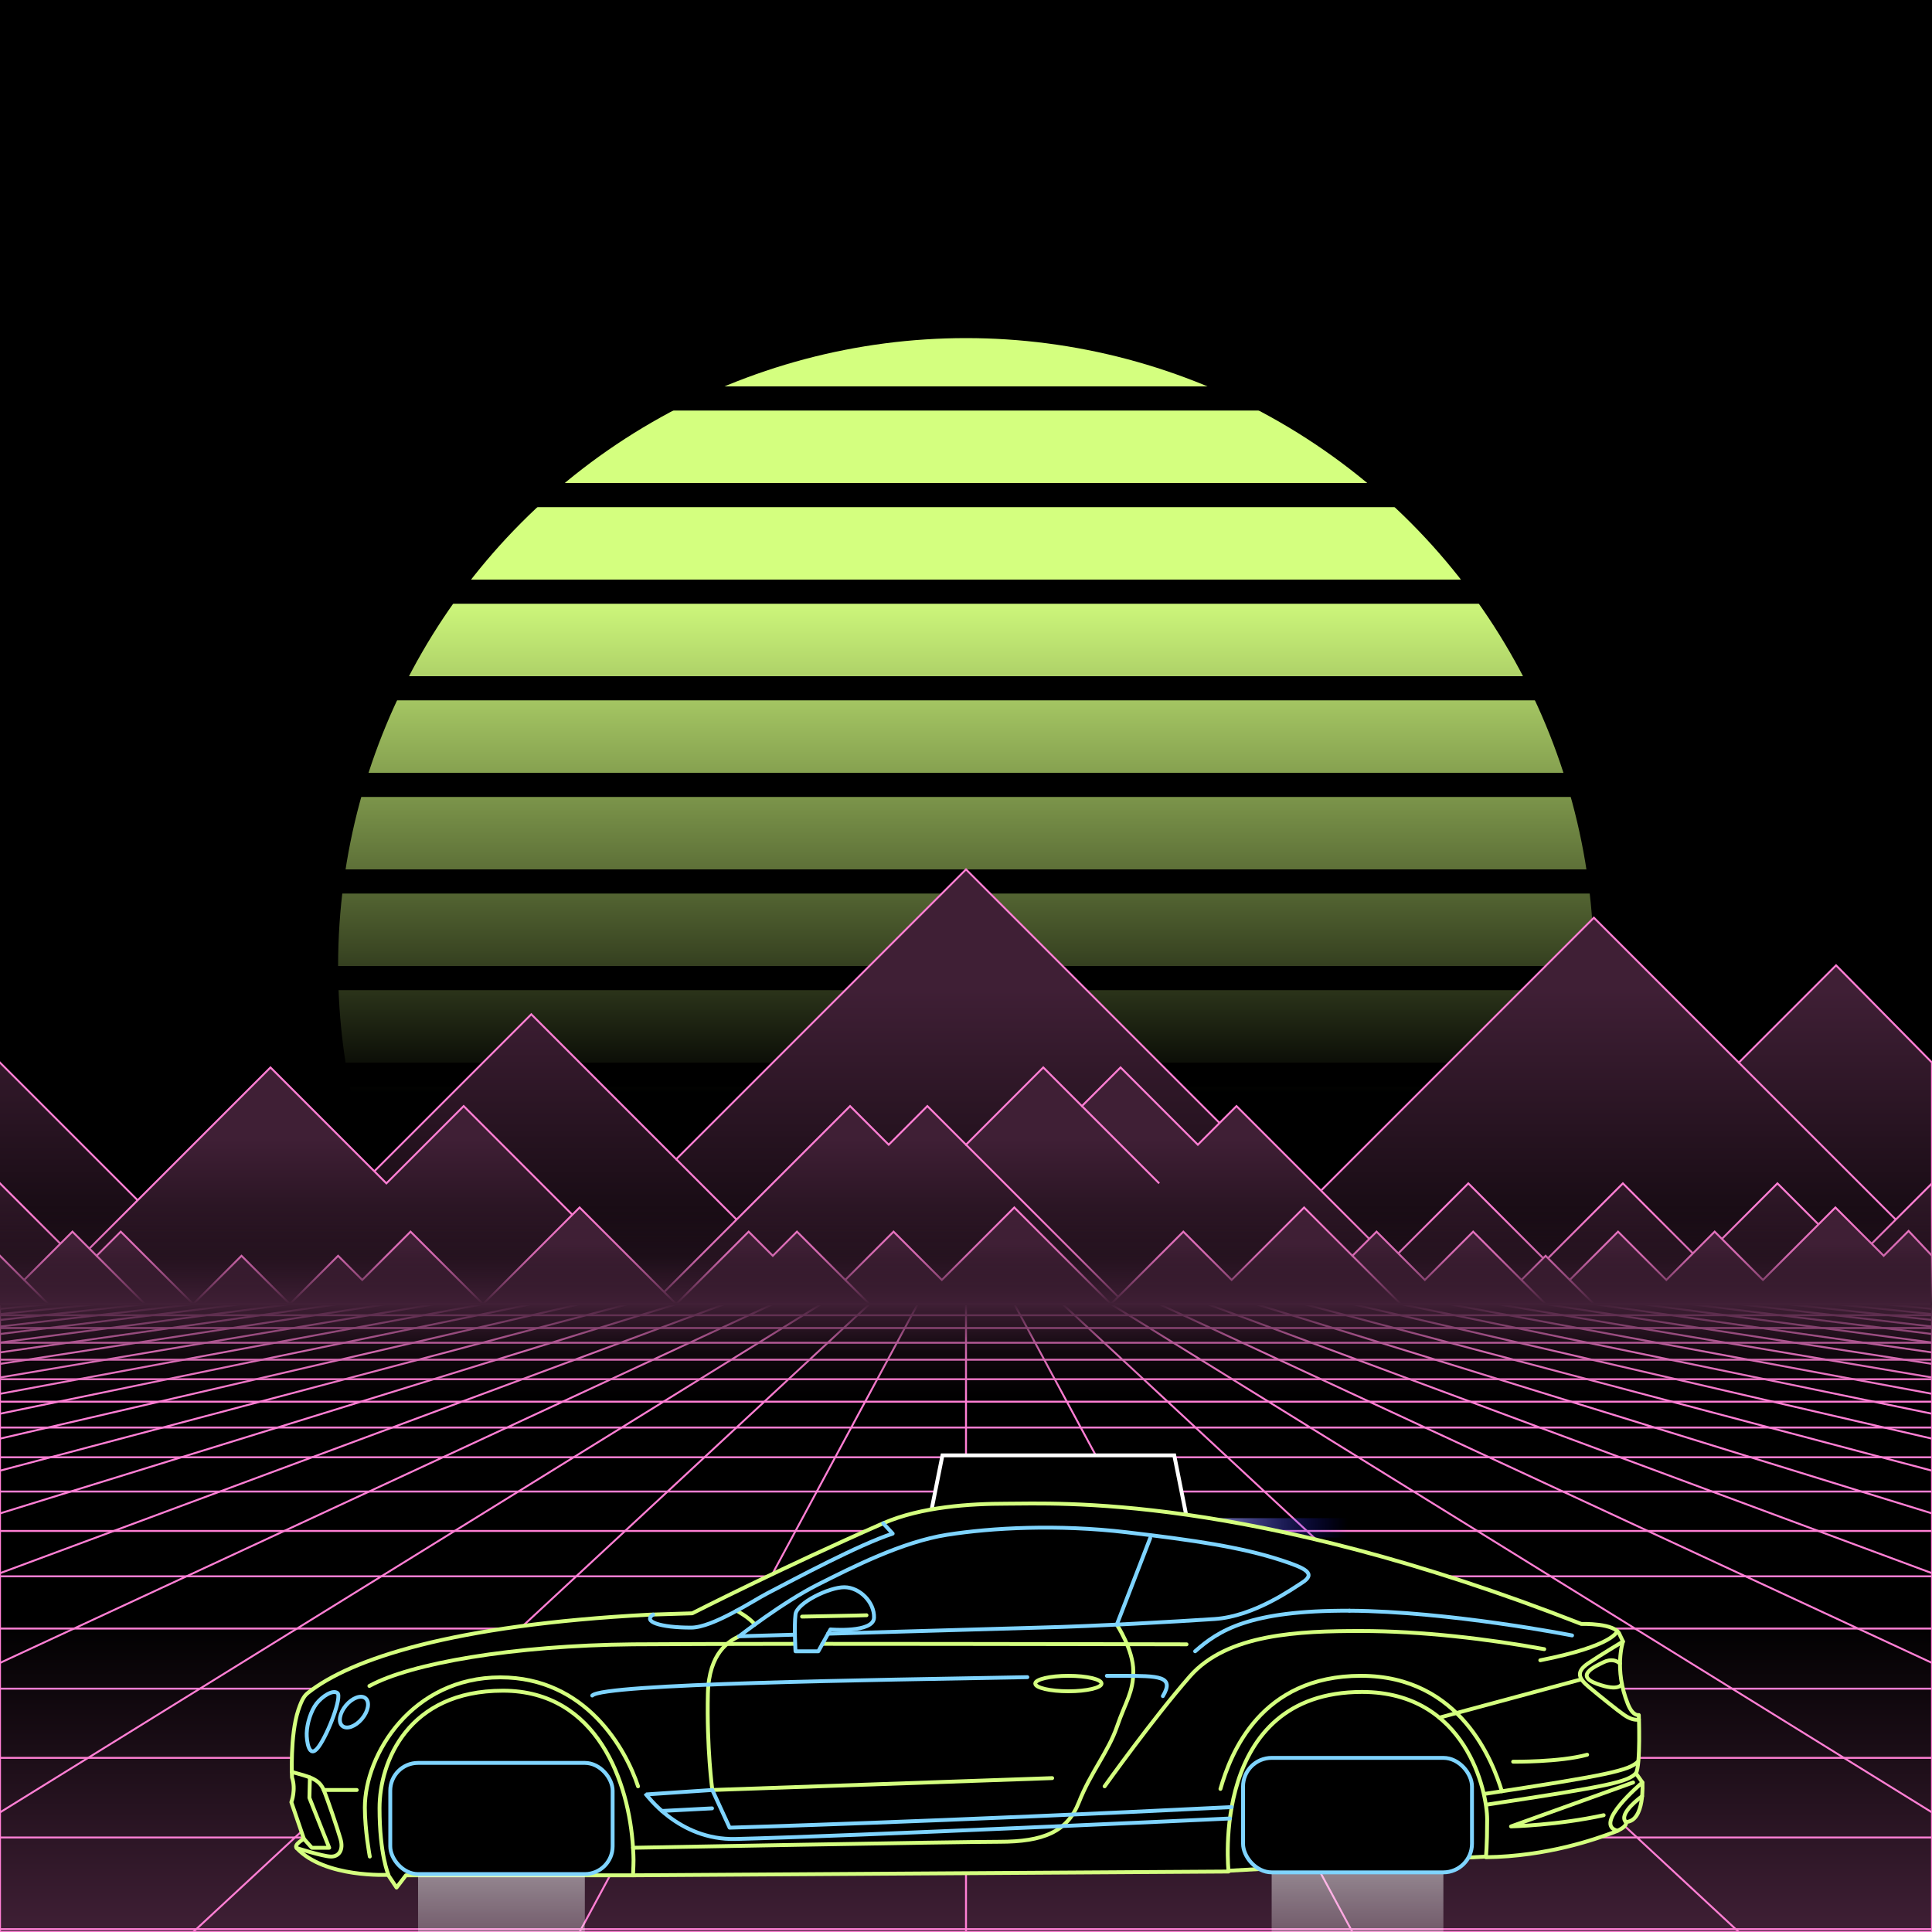 <svg xmlns="http://www.w3.org/2000/svg" viewBox="0 0 2000 2000" width="350" height="350">
    <defs>
        <linearGradient id="moon-grad" x1="0" x2="0" y1="0" y2="1">
            <stop offset="20%" stop-color="#d4ff7f" stop-opacity="1"/>
            <stop offset="60%" stop-color="#d4ff7f" stop-opacity="0"/>
        </linearGradient>

        <linearGradient id="star-grad" x1="0" y1="0" x2="1" y2="0">
            <stop offset="0%" stop-color="#ffffff" stop-opacity="0"/>
            <stop offset="80%" stop-color="#ffffff" stop-opacity=".5"/>
            <stop offset="100%" stop-color="#ffffff" stop-opacity="1"/>
        </linearGradient>

        <linearGradient id="bg-grad" x1="0" x2="0" y1="0" y2="1">
            <stop offset="25%" stop-color="#3f1f35" stop-opacity="1"/>
            <stop offset="100%" stop-color="#000000" stop-opacity="1"/>
        </linearGradient>

        <linearGradient id="fog-grad" x1="0" x2="0" y1="0" y2="1">
            <stop offset="0%" stop-color="#3f1f35" stop-opacity="0"/>
            <stop offset="25%" stop-color="#3f1f35" stop-opacity=".25"/>
            <stop offset="50%" stop-color="#3f1f35" stop-opacity="1"/>
            <stop offset="75%" stop-color="#3f1f35" stop-opacity=".25"/>
            <stop offset="100%" stop-color="#3f1f35" stop-opacity="0"/>
        </linearGradient>

        <linearGradient id="undergrid-grad" x1="0" x2="0" y1="0" y2="1">
            <stop offset="50%" stop-color="#000000" stop-opacity="1"/>
            <stop offset="100%" stop-color="#3f1f35" stop-opacity="1"/>
        </linearGradient>

        <linearGradient id="flame-grad" x1="0" x2="1" y1="0" y2="0">
            <stop offset="0%" stop-color="#ffffff" stop-opacity="1"/>
            <stop offset="100%" stop-color="#0000ff" stop-opacity="0"/>
        </linearGradient>

        <linearGradient id="thrust-grad" x1="0" x2="0" y1="0" y2="1">
            <stop offset="0%" stop-color="#ffffff" stop-opacity="1"/>
            <stop offset="25%" stop-color="#ffffff" stop-opacity=".5"/>
            <stop offset="100%" stop-color="#ffffff" stop-opacity="0"/>
        </linearGradient>


        <style>
            #vmount                         {fill:url(#bg-grad); stroke:#ff7fd4; stroke-width:2px;}
            #sky, #moonstripes              {fill:#000000}
            .background                     {fill:url(#bg-grad); stroke:#ff7fd4; stroke-width:2px;}
            #mooncircle                     {fill:url(#moon-grad);}
            #grid                           {stroke-width:2px; fill:none; stroke:#ff7fd4;}
            #star                           {stroke-width:10px; fill:none; stroke:url(#star-grad); stroke-linecap:round;}
            #undergrid                      {fill:url(#undergrid-grad);}
            #fog                            {fill:url(#fog-grad);}
            #pink,#aqua                     {fill:none;  stroke-linecap:round; stroke-linejoin:round; stroke-width:4px;}
            #gleam                          {fill:none;  stroke-linecap:round; stroke-linejoin:round; stroke-width:25px; stroke:white;}
            #pink,#outline,#under           {stroke:#d4ff7f;}
            #aqua, #gun, #frontgun          {stroke:#7fd4ff;}                    
            #outline,#under,#gun,#frontgun  {fill:#000000; stroke-linecap:round; stroke-linejoin:round; stroke-width:4px;}
            .wheel                          {fill:#000000; stroke:#ffffff; stroke-width:4px;}
            #laser                          {stroke-width:15px; stroke:#7fd4ff;}
            

            #gun, #frontgun                 {stroke:#ffffff;}

            #flame        				    {fill:url(#flame-grad); stroke:none; }
            #rocket                         {stroke:#ffffff; stroke-width:4px; fill:#000000;}
            .stripe                         {stroke:#7f0000;}
			#housing 					    {stroke:#ffffff;stroke-width:4px; fill:#000000}

            .jet                            {stroke:#7fd4ff; stroke-width:4; fill:#000000}
            .thrust                         {fill:url(#thrust-grad);}

        </style>

    </defs>

    <g id="sky"><rect width="2000" height="2000"/></g>

    <g id="moon">
        <circle id="mooncircle" cx="1000" cy="1000" r="650"/>
        <g id="moonstripes">
            <animateTransform attributeName="transform" type="translate" from="0 50" to="0 150" dur="2s" repeatCount="indefinite"/>
            <rect x="0" y="0"     width="2000" height="25"/><rect x="0" y="100"   width="2000" height="25"/><rect x="0" y="200"   width="2000" height="25"/><rect x="0" y="300"   width="2000" height="25"/><rect x="0" y="400"   width="2000" height="25"/><rect x="0" y="500"   width="2000" height="25"/><rect x="0" y="600"   width="2000" height="25"/><rect x="0" y="700"   width="2000" height="25"/><rect x="0" y="800"   width="2000" height="25"/><rect x="0" y="900"   width="2000" height="25"/><rect x="0" y="1000"  width="2000" height="25"/><rect x="0" y="1100"  width="2000" height="25"/><rect x="0" y="1200"  width="2000" height="25"/>
        </g>
    </g>

    <g class="background" transform="translate(-2000 850)"><polygon points="0 250.0 250 500.0 550 200.0 700 350.0 800 250.0 1000 50.0 1350 400.0 1650 100.0 1800 250.0 1900.699 149.301 2000 250.0 2000 250.0 2250 500.0 2550 200.0 2700 350.0 2800 250.0 3000 50.0 3350 400.0 3650 100.0 3800 250.0 3900.699 149.301 4000 250.0 4000 550 0 550"/><g><line x1="700" y1="350.0" x2="900" y2="550.0"/><line x1="2700" y1="350.0" x2="2900" y2="550.0"/><line x1="1350" y1="400.0" x2="1950" y2="1000.0"/><line x1="3350" y1="400.0" x2="3950" y2="1000.0"/><line x1="1800" y1="250.0" x2="2100" y2="550.0"/><line x1="3800" y1="250.0" x2="4100" y2="550.0"/></g><animateTransform from="-2000 800.0" to="0 800.0" dur="15s" attributeName="transform" attributeType="XML" type="translate" repeatCount="indefinite"/></g><g class="background" transform="translate(-2000 850)"><polygon points="0 375.0 80 455.0 160 375.0 200 335.0 280 255.0 360 335.0 400 375.0 480 295.0 560 375.0 600 415.0 680 495.0 760 415.0 800 375.0 880 295.0 920 335.0 960 295.0 1000 335.0 1080 255.0 1120 295.0 1160 255.0 1240 335.0 1280 295.0 1360 375.0 1440 455.0 1520 375.0 1600 455.0 1680 375.0 1760 455.0 1800 415.0 1840 375.0 1920 455.0 2000.0 375.0 2000 375.0 2000 375.0 2080 455.0 2160 375.0 2200 335.0 2280 255.0 2360 335.0 2400 375.0 2480 295.0 2560 375.0 2600 415.0 2680 495.0 2760 415.0 2800 375.0 2880 295.0 2920 335.0 2960 295.0 3000 335.0 3080 255.0 3120 295.0 3160 255.0 3240 335.0 3280 295.0 3360 375.0 3440 455.0 3520 375.0 3600 455.0 3680 375.0 3760 455.0 3800 415.0 3840 375.0 3920 455.0 4000.0 375.0 4000 375.0 4000 550 0 550"/><g><line x1="680" y1="495.0" x2="840" y2="655.0"/><line x1="2680" y1="495.0" x2="2840" y2="655.0"/><line x1="1000" y1="335.0" x2="1160" y2="495.0"/><line x1="3000" y1="335.0" x2="3160" y2="495.0"/><line x1="1120" y1="295.0" x2="1200" y2="375.0"/><line x1="3120" y1="295.0" x2="3200" y2="375.0"/><line x1="1440" y1="455.0" x2="1600" y2="615.0"/><line x1="3440" y1="455.0" x2="3600" y2="615.0"/><line x1="1600" y1="455.0" x2="1760" y2="615.0"/><line x1="3600" y1="455.0" x2="3760" y2="615.0"/><line x1="1760" y1="455.0" x2="1840" y2="535.0"/><line x1="3760" y1="455.0" x2="3840" y2="535.0"/><line x1="1920" y1="455.0" x2="2080" y2="615.0"/><line x1="3920" y1="455.0" x2="4080" y2="615.0"/></g><animateTransform from="-2000 805.0" to="0 805.0" dur="10s" attributeName="transform" attributeType="XML" type="translate" repeatCount="indefinite"/></g><g class="background" transform="translate(-2000 850)"><polygon points="0 450.0 25 475.0 75 425.0 100 450.0 125 425.0 175 475.0 200 500.0 250 450.0 300 500.0 350 450.0 375 475.0 425 425.0 450 450.0 500 500.0 525 475.0 575 425.0 600 400.0 650 450.0 700 500.0 725 475.0 750 450.0 775 425.0 800 450.0 825 425.0 875 475.0 925 425.0 975 475.0 1025 425.0 1050 400.0 1100 450.0 1150 500.0 1200 450.0 1225 425.0 1275 475.0 1325 425.0 1350 400.0 1375 425.0 1400 450.0 1425 425.0 1475 475.0 1525 425.0 1575 475.0 1600 450.0 1625 475.0 1675 425.0 1725 475.0 1775 425.0 1825 475.0 1875 425.0 1900 400.0 1950 450.0 1975.747 424.253 2000 450.0 2000 450.0 2025 475.0 2075 425.0 2100 450.0 2125 425.0 2175 475.0 2200 500.0 2250 450.0 2300 500.0 2350 450.0 2375 475.0 2425 425.0 2450 450.0 2500 500.0 2525 475.0 2575 425.0 2600 400.0 2650 450.0 2700 500.0 2725 475.0 2750 450.0 2775 425.0 2800 450.0 2825 425.0 2875 475.0 2925 425.0 2975 475.0 3025 425.0 3050 400.0 3100 450.0 3150 500.0 3200 450.0 3225 425.0 3275 475.0 3325 425.0 3350 400.0 3375 425.0 3400 450.0 3425 425.0 3475 475.0 3525 425.0 3575 475.0 3600 450.0 3625 475.0 3675 425.0 3725 475.0 3775 425.0 3825 475.0 3875 425.0 3900 400.0 3950 450.0 3975.747 424.253 4000 450.0 4000 550 0 550"/><g><line x1="25" y1="475.0" x2="125" y2="575.0"/><line x1="2025" y1="475.0" x2="2125" y2="575.0"/><line x1="100" y1="450.0" x2="150" y2="500.0"/><line x1="2100" y1="450.0" x2="2150" y2="500.0"/><line x1="700" y1="500.0" x2="750" y2="550.0"/><line x1="2700" y1="500.0" x2="2750" y2="550.0"/><line x1="875" y1="475.0" x2="975" y2="575.0"/><line x1="2875" y1="475.0" x2="2975" y2="575.0"/><line x1="1400" y1="450.0" x2="1450" y2="500.0"/><line x1="3400" y1="450.0" x2="3450" y2="500.0"/><line x1="1575" y1="475.0" x2="1625" y2="525.0"/><line x1="3575" y1="475.0" x2="3625" y2="525.0"/><line x1="1625" y1="475.0" x2="1725" y2="575.0"/><line x1="3625" y1="475.0" x2="3725" y2="575.0"/></g><animateTransform from="-2000 800.0" to="0 800.0" dur="5s" attributeName="transform" attributeType="XML" type="translate" repeatCount="indefinite"/></g>

    <g>
        <rect><animate id="fake" begin="4.9;swipe.end" dur=".1s" attributeName="visibility" from="hide" to="hide"/></rect>
        <path id="star" d="M-2425,799.8c616.2-355.8,1278-560.9,1942.8-627"/>
        <animateTransform id="swipe" attributeName="transform" type="rotate" from="0 0 5000" to="360 0 5000" dur="5s" begin="fake.end"/>
    </g>

    <g id="grid">
        <rect id="undergrid" x="0" y="1350" width="2000" height="650"/>
        <g id="hor">
            <line x1="0" y1="1350" x2="2000" y2="1350"></line><line x1="0" y1="1361.51" x2="2000" y2="1361.51"></line><line x1="0" y1="1374.758" x2="2000" y2="1374.758"></line><line x1="0" y1="1390.006" x2="2000" y2="1390.006"></line><line x1="0" y1="1407.557" x2="2000" y2="1407.557"></line><line x1="0" y1="1427.759" x2="2000" y2="1427.759"></line><line x1="0" y1="1451.01" x2="2000" y2="1451.01"></line><line x1="0" y1="1477.773" x2="2000" y2="1477.773"></line><line x1="0" y1="1508.576" x2="2000" y2="1508.576"></line><line x1="0" y1="1544.031" x2="2000" y2="1544.031"></line><line x1="0" y1="1584.84" x2="2000" y2="1584.84"></line><line x1="0" y1="1631.811" x2="2000" y2="1631.811"></line><line x1="0" y1="1685.874" x2="2000" y2="1685.874"></line><line x1="0" y1="1748.102" x2="2000" y2="1748.102"></line><line x1="0" y1="1819.725" x2="2000" y2="1819.725"></line><line x1="0" y1="1902.163" x2="2000" y2="1902.163"></line><line x1="0" y1="1997.05" x2="2000" y2="1997.05"></line>
        </g>
        <g id="ver">
            <line x1="0" y1="1350" x2="-7000.0" y2="2000"><animate attributeName="x1" values="0;50" dur="100ms" repeatCount="indefinite"/><animate attributeName="x2" values="-7000.0;-6600.0" dur="100ms" repeatCount="indefinite"/></line><line x1="50" y1="1350" x2="-6600.0" y2="2000"><animate attributeName="x1" values="50;100" dur="100ms" repeatCount="indefinite"/><animate attributeName="x2" values="-6600.0;-6200.0" dur="100ms" repeatCount="indefinite"/></line><line x1="100" y1="1350" x2="-6200.0" y2="2000"><animate attributeName="x1" values="100;150" dur="100ms" repeatCount="indefinite"/><animate attributeName="x2" values="-6200.0;-5800.0" dur="100ms" repeatCount="indefinite"/></line><line x1="150" y1="1350" x2="-5800.0" y2="2000"><animate attributeName="x1" values="150;200" dur="100ms" repeatCount="indefinite"/><animate attributeName="x2" values="-5800.0;-5400.0" dur="100ms" repeatCount="indefinite"/></line><line x1="200" y1="1350" x2="-5400.0" y2="2000"><animate attributeName="x1" values="200;250" dur="100ms" repeatCount="indefinite"/><animate attributeName="x2" values="-5400.0;-5000.0" dur="100ms" repeatCount="indefinite"/></line><line x1="250" y1="1350" x2="-5000.0" y2="2000"><animate attributeName="x1" values="250;300" dur="100ms" repeatCount="indefinite"/><animate attributeName="x2" values="-5000.0;-4600.0" dur="100ms" repeatCount="indefinite"/></line><line x1="300" y1="1350" x2="-4600.0" y2="2000"><animate attributeName="x1" values="300;350" dur="100ms" repeatCount="indefinite"/><animate attributeName="x2" values="-4600.0;-4200.0" dur="100ms" repeatCount="indefinite"/></line><line x1="350" y1="1350" x2="-4200.0" y2="2000"><animate attributeName="x1" values="350;400" dur="100ms" repeatCount="indefinite"/><animate attributeName="x2" values="-4200.0;-3800.0" dur="100ms" repeatCount="indefinite"/></line><line x1="400" y1="1350" x2="-3800.0" y2="2000"><animate attributeName="x1" values="400;450" dur="100ms" repeatCount="indefinite"/><animate attributeName="x2" values="-3800.0;-3400.0" dur="100ms" repeatCount="indefinite"/></line><line x1="450" y1="1350" x2="-3400.0" y2="2000"><animate attributeName="x1" values="450;500" dur="100ms" repeatCount="indefinite"/><animate attributeName="x2" values="-3400.0;-3000.0" dur="100ms" repeatCount="indefinite"/></line><line x1="500" y1="1350" x2="-3000.0" y2="2000"><animate attributeName="x1" values="500;550" dur="100ms" repeatCount="indefinite"/><animate attributeName="x2" values="-3000.0;-2600.0" dur="100ms" repeatCount="indefinite"/></line><line x1="550" y1="1350" x2="-2600.0" y2="2000"><animate attributeName="x1" values="550;600" dur="100ms" repeatCount="indefinite"/><animate attributeName="x2" values="-2600.0;-2200.0" dur="100ms" repeatCount="indefinite"/></line><line x1="600" y1="1350" x2="-2200.0" y2="2000"><animate attributeName="x1" values="600;650" dur="100ms" repeatCount="indefinite"/><animate attributeName="x2" values="-2200.0;-1800.0" dur="100ms" repeatCount="indefinite"/></line><line x1="650" y1="1350" x2="-1800.0" y2="2000"><animate attributeName="x1" values="650;700" dur="100ms" repeatCount="indefinite"/><animate attributeName="x2" values="-1800.0;-1400.0" dur="100ms" repeatCount="indefinite"/></line><line x1="700" y1="1350" x2="-1400.0" y2="2000"><animate attributeName="x1" values="700;750" dur="100ms" repeatCount="indefinite"/><animate attributeName="x2" values="-1400.0;-1000.0" dur="100ms" repeatCount="indefinite"/></line><line x1="750" y1="1350" x2="-1000.0" y2="2000"><animate attributeName="x1" values="750;800" dur="100ms" repeatCount="indefinite"/><animate attributeName="x2" values="-1000.0;-600.0" dur="100ms" repeatCount="indefinite"/></line><line x1="800" y1="1350" x2="-600.0" y2="2000"><animate attributeName="x1" values="800;850" dur="100ms" repeatCount="indefinite"/><animate attributeName="x2" values="-600.0;-200.0" dur="100ms" repeatCount="indefinite"/></line><line x1="850" y1="1350" x2="-200.0" y2="2000"><animate attributeName="x1" values="850;900" dur="100ms" repeatCount="indefinite"/><animate attributeName="x2" values="-200.0;200.0" dur="100ms" repeatCount="indefinite"/></line><line x1="900" y1="1350" x2="200.0" y2="2000"><animate attributeName="x1" values="900;950" dur="100ms" repeatCount="indefinite"/><animate attributeName="x2" values="200.0;600.0" dur="100ms" repeatCount="indefinite"/></line><line x1="950" y1="1350" x2="600.0" y2="2000"><animate attributeName="x1" values="950;1000" dur="100ms" repeatCount="indefinite"/><animate attributeName="x2" values="600.0;1000.0" dur="100ms" repeatCount="indefinite"/></line><line x1="1000" y1="1350" x2="1000.0" y2="2000"><animate attributeName="x1" values="1000;1050" dur="100ms" repeatCount="indefinite"/><animate attributeName="x2" values="1000.0;1400.0" dur="100ms" repeatCount="indefinite"/></line><line x1="1050" y1="1350" x2="1400.0" y2="2000"><animate attributeName="x1" values="1050;1100" dur="100ms" repeatCount="indefinite"/><animate attributeName="x2" values="1400.0;1800.0" dur="100ms" repeatCount="indefinite"/></line><line x1="1100" y1="1350" x2="1800.0" y2="2000"><animate attributeName="x1" values="1100;1150" dur="100ms" repeatCount="indefinite"/><animate attributeName="x2" values="1800.0;2200.0" dur="100ms" repeatCount="indefinite"/></line><line x1="1150" y1="1350" x2="2200.0" y2="2000"><animate attributeName="x1" values="1150;1200" dur="100ms" repeatCount="indefinite"/><animate attributeName="x2" values="2200.0;2600.0" dur="100ms" repeatCount="indefinite"/></line><line x1="1200" y1="1350" x2="2600.0" y2="2000"><animate attributeName="x1" values="1200;1250" dur="100ms" repeatCount="indefinite"/><animate attributeName="x2" values="2600.0;3000.0" dur="100ms" repeatCount="indefinite"/></line><line x1="1250" y1="1350" x2="3000.0" y2="2000"><animate attributeName="x1" values="1250;1300" dur="100ms" repeatCount="indefinite"/><animate attributeName="x2" values="3000.0;3400.0" dur="100ms" repeatCount="indefinite"/></line><line x1="1300" y1="1350" x2="3400.0" y2="2000"><animate attributeName="x1" values="1300;1350" dur="100ms" repeatCount="indefinite"/><animate attributeName="x2" values="3400.0;3800.0" dur="100ms" repeatCount="indefinite"/></line><line x1="1350" y1="1350" x2="3800.0" y2="2000"><animate attributeName="x1" values="1350;1400" dur="100ms" repeatCount="indefinite"/><animate attributeName="x2" values="3800.0;4200.0" dur="100ms" repeatCount="indefinite"/></line><line x1="1400" y1="1350" x2="4200.0" y2="2000"><animate attributeName="x1" values="1400;1450" dur="100ms" repeatCount="indefinite"/><animate attributeName="x2" values="4200.0;4600.0" dur="100ms" repeatCount="indefinite"/></line><line x1="1450" y1="1350" x2="4600.0" y2="2000"><animate attributeName="x1" values="1450;1500" dur="100ms" repeatCount="indefinite"/><animate attributeName="x2" values="4600.0;5000.0" dur="100ms" repeatCount="indefinite"/></line><line x1="1500" y1="1350" x2="5000.0" y2="2000"><animate attributeName="x1" values="1500;1550" dur="100ms" repeatCount="indefinite"/><animate attributeName="x2" values="5000.0;5400.0" dur="100ms" repeatCount="indefinite"/></line><line x1="1550" y1="1350" x2="5400.0" y2="2000"><animate attributeName="x1" values="1550;1600" dur="100ms" repeatCount="indefinite"/><animate attributeName="x2" values="5400.0;5800.0" dur="100ms" repeatCount="indefinite"/></line><line x1="1600" y1="1350" x2="5800.0" y2="2000"><animate attributeName="x1" values="1600;1650" dur="100ms" repeatCount="indefinite"/><animate attributeName="x2" values="5800.0;6200.0" dur="100ms" repeatCount="indefinite"/></line><line x1="1650" y1="1350" x2="6200.0" y2="2000"><animate attributeName="x1" values="1650;1700" dur="100ms" repeatCount="indefinite"/><animate attributeName="x2" values="6200.0;6600.0" dur="100ms" repeatCount="indefinite"/></line><line x1="1700" y1="1350" x2="6600.0" y2="2000"><animate attributeName="x1" values="1700;1750" dur="100ms" repeatCount="indefinite"/><animate attributeName="x2" values="6600.0;7000.0" dur="100ms" repeatCount="indefinite"/></line><line x1="1750" y1="1350" x2="7000.0" y2="2000"><animate attributeName="x1" values="1750;1800" dur="100ms" repeatCount="indefinite"/><animate attributeName="x2" values="7000.0;7400.0" dur="100ms" repeatCount="indefinite"/></line><line x1="1800" y1="1350" x2="7400.0" y2="2000"><animate attributeName="x1" values="1800;1850" dur="100ms" repeatCount="indefinite"/><animate attributeName="x2" values="7400.0;7800.0" dur="100ms" repeatCount="indefinite"/></line><line x1="1850" y1="1350" x2="7800.0" y2="2000"><animate attributeName="x1" values="1850;1900" dur="100ms" repeatCount="indefinite"/><animate attributeName="x2" values="7800.0;8200.0" dur="100ms" repeatCount="indefinite"/></line><line x1="1900" y1="1350" x2="8200.0" y2="2000"><animate attributeName="x1" values="1900;1950" dur="100ms" repeatCount="indefinite"/><animate attributeName="x2" values="8200.0;8600.0" dur="100ms" repeatCount="indefinite"/></line><line x1="1950" y1="1350" x2="8600.0" y2="2000"><animate attributeName="x1" values="1950;2000" dur="100ms" repeatCount="indefinite"/><animate attributeName="x2" values="8600.0;9000.0" dur="100ms" repeatCount="indefinite"/></line><line x1="2000" y1="1350" x2="9000.0" y2="2000"><animate attributeName="x1" values="2000;2050" dur="100ms" repeatCount="indefinite"/><animate attributeName="x2" values="9000.0;9400.0" dur="100ms" repeatCount="indefinite"/></line>
        </g>
    </g>

    <rect id="fog" x="0" y="1250" width="2000" height="200"/>
    <g id="car">
        <animateTransform attributeName="transform" type="translate" keyTimes="0;.1;.4;.5;.6;.9;1" values="0,-300;0,-310;0,-390;0,-400;0,-390;0,-310;0,-300" dur="2s" repeatCount="indefinite"/>
        <g id="under-and-gleam">
            
            <g id="rocket" transform="translate(995.6 1556.6)"><animateTransform id="rocketmove" begin="0" dur="2.5s" keyTimes="0;.4;.6;.8;1" values="995.6 1556.6;995.6 1556.6;995.6 1456.6;995.6 1456.6;-1000 1456.6" attributeName="transform" type="translate"  repeatCount="indefinite"/><rect id="flame" x="200" y="15" width="200" height="20"><animate begin="0" dur="2.5s" attributeName="opacity" keyTimes="0;.4;.7;.8;1" values="0;0;0;1;1" repeatCount="indefinite"/><animate begin="0" dur="2.5s" attributeName="width" keyTimes="0;.4;.7;.8;1" values="200;200;200;500;1500" repeatCount="indefinite"/></rect><g id="projectile"><path id="rocketoutline" d="M61.3,12.5h67.9L145.2,0h36.9l7.2,3.2.7,9.3A17.5,17.5,0,0,1,200,16V34a16,16,0,0,1-10,3.5l-.7,9.3L182.1,50H145.2l-16-12.5H61.3v6.3H44.8L40,37.5A73.1,73.1,0,0,1,0,25,70.7,70.7,0,0,1,40,12.5l4.8-6.3H61.3Z"/><path d="M40,12.5H61.3"/><path d="M61.3,37.5H40"/><path d="M190,37.5H129.2"/><path d="M190,12.5H129.2"/><line x1="67.5" y1="12.5" x2="67.5" y2="38"/><line x1="17.2" y1="17.1" x2="17.2" y2="33.7"/><line x1="8.2" y1="21" x2="8.2" y2="29.9"/><line x1="138.9" y1="12.5" x2="138.9" y2="38"/><line x1="195.6" y1="12.5" x2="195.6" y2="38"/><rect class="stripe" x="48" y="12.5" width="10" height="25"/><rect class="stripe" x="172" y="12.5" width="10" height="25"/></g></g><path transform="translate(955.6 1506.6)" id="housing" d="M 0 100 L 20 0 L 260 0 L 280 100 z"/>
            
            <polygon id="under" points="1538.3 1921.9 1269.5 1936.7 957.8 1813 655.3 1941.3 420.2 1941.3 410.5 1954 401.2 1940.1 356.6 1872 417.4 1742.8 660.5 1718.8 961.6 1782.3 1427 1709.4 1616 1773.5 1538.3 1921.9"></polygon>
            <mask id="gleam-mask"><g><animateTransform attributeName="transform" type="translate" from="0 0" to="2000 0" dur="500ms" begin="fake.end+50ms"/><rect x="-150" y="0" width="250" height="2000" fill="white"/></g></mask>            
            <g mask="url(#gleam-mask)"><path d="M319.1,1752.2c43.8-34.6,148.5-70,353.1-80.7l44.4-1.4s92-46.9,197.7-93.2c39.4-17.2,90.4-20.3,127.8-20.3,50,0,249.7-10.8,594.9,124.5,0,0,35.5-1.2,39.7,11" id="gleam"></path></g>                
        </g>
        <g id="wheels" transform="translate(0,-330)">
            <g id="front-wheel" class="wheel"></g>
            <g id="middle-wheel" class="wheel"></g>
            <g id="rear-wheel" class="wheel"></g>
        </g>

        <g id="frjet" transform="translate(404.0 1824.95), rotate(-0 115.1 57.55)"><g><animateTransform attributeName="transform" type="scale" from="1,1" to="1,1.5" dur=".1s" repeatCount="indefinite"/><rect class="thrust" x="28.775" y="57.55" width="172.65" height="200"/></g><rect class="jet" x="0" y="0" width="230.2" height="115.1" rx="28.775"/></g><g id="rrjet" transform="translate(1286.8 1819.75), rotate(-0 118.5 59.25)"><g><animateTransform attributeName="transform" type="scale" from="1,1" to="1,1.5" dur=".1s" repeatCount="indefinite"/><rect class="thrust" x="29.625" y="59.25" width="177.75" height="200"/></g><rect class="jet" x="0" y="0" width="237.0" height="118.5" rx="29.625"/></g>

        <g id="body">
            
            <path d="M1271.8,1937.4l-616.5,3.9c.7-16.2.7-16.2,0-28.5-4-66.8-36.4-162.6-134.7-162.6s-127.7,73.6-127.7,121.6,9.2,69,9.2,69-65.8,3.6-95-27.7c-3.3-3.5,7.5-9.5,7.5-9.5l-13-38s5-12.9.7-25.6c0,0-2.2-43.5,6.5-69.7,4.2-12.6,6.9-15.4,10.3-18.1,43.8-34.6,148.5-70,353.1-80.7l44.4-1.4s92-46.9,197.7-93.2c39.4-17.2,90.4-20.3,127.8-20.3,50,0,249.7-10.8,594.9,124.5,0,0,35.5-1.2,39.7,11l3.4,7.2s-9.6,28.5,5.1,64.8c5.3,13,11.3,11.3,11.3,11.3s2,51.5-3,60.3l6.7,9.5s2.8,40.2-17.1,40.9c0,0,3.2,5-13.8,11.2s-66.9,24.4-131.1,25.3c0,0,1.3-10.9,1.3-39.2S1518,1751.5,1410,1751.5C1251.5,1751.5,1271.8,1937.4,1271.8,1937.4Z" id="outline"></path>
            <g id="pink"><path d="M1693.5,1835.7c-9.1,9.1-26.6,13.1-154.1,32.4"></path><path d="M1695.5,1823.7c-9.1,9.1-31.6,14.1-159.1,33.4"></path><path d="M1700.2,1845.2s-52.2,43.8-25.6,50"></path><path d="M1699.9,1859.4s-25.3,18.1-16.8,26.7"></path><path d="M1690.6,1845.2l-126.4,45.5s48.6-1.2,95.9-11.6"></path><path d="M1566.4,1823.7s48.1.6,76.6-7.2"></path><line x1="1490" x2="1636.8" y1="1778.1" y2="1738.5"></line><path d="M1680.1,1699.3s-22.5,13.4-35.9,22.5-9.9,15.8,1,24.9,29.6,24.2,36.2,28.7,11.4,5.2,15.2,4.8"></path><path d="M1677,1722.1c-3.2-3-9.1-5.3-17.2-1.3s-30.3,13.7-6.6,22.3,25.7,0,25.7,0"></path><path d="M1674.2,1688.4s-2.7,15.2-79.7,30.3"></path><path d="M1263.4,1851.9c10.5-36.8,41.6-117.1,145.5-117.1s137,90.6,145.8,119.5"></path><path d="M655.3,1912.8s334-6.2,379.3-6.2,70.2-10.2,82.3-41,30.5-52.3,39.4-78.2,16.9-35.1,16.9-57.4-17.1-48.2-17.1-48.2"></path><path d="M660.5,1849.2C648,1811,606.7,1736.4,518,1736.4c-91.4,0-140.3,79.7-140.3,134.8,0,23.6,5.1,50.7,5.1,50.7"></path><path d="M302.1,1834.3c17.4,4.9,28.2,6.9,33,18.7s14.1,39.5,17.4,50.8-1.7,18.4-10.2,18.1-35.2-8.8-35.2-8.8"></path><polyline points="314.6 1903.6 322.8 1912.8 340.8 1912.8 320.3 1861.1 320.8 1840"></polyline><line x1="335.1" x2="369.3" y1="1853" y2="1853"></line><path d="M762.6,1667.4s13.1,7,18.8,14.3"></path><ellipse cx="1106" cy="1742.8" rx="34.3" ry="8"></ellipse><path d="M897,1672.1c-.9.2-66.7,1.4-66.7,1.4"></path><path d="M1237.2,1709.4"></path><path d="M1089.2,1840.7,737.4,1853s-5.9-43-4.6-99.7c1-42.9,22.4-54.7,32.3-59.4"></path><path d="M1598.6,1707.2c-57.7-10.5-126.9-18.8-190.1-18.8s-138.1,2.7-176.8,47-88.2,113.8-88.2,113.8"></path><path d="M851.3,1701.7c171.4,0,377,.5,377,.5"></path><path d="M382.4,1745.3c42.7-23.5,148.7-41.9,272.9-43.1,35.4-.3,97.2-.4,167.5-.5"></path></g>
            <g id="aqua"><line x1="1190.7" x2="1156.1" y1="1592.2" y2="1681.8"></line><path d="M822.9,1692.2l-57.8,1.7"></path><path d="M765.1,1693.9s45.2-35.3,81.6-53.6,87.3-44.2,133.6-51.5,114.8-11,186-2.6,118.4,15.4,159.9,28.9c25.7,8.4,36.8,13.9,21.4,23.5-9.1,5.7-49.4,34.7-90.2,37.4s-122.3,7.4-181.6,8.9l-218.6,6.3"></path><path d="M1063.5,1736.2c-160.9,3-438.8,6.7-450.4,19"></path><path d="M1203.8,1755.8c12.4-20.7-4-21-42.6-21h-15.4"></path><ellipse cx="365.8" cy="1773.5" rx="18.7" ry="10.8" transform="translate(-1228.8 915.4) rotate(-50.1)"></ellipse><path d="M349.3,1752.6c-4.9-3.7-15.8,3.5-21.6,10.9s-9.9,20.6-10.2,30.8c-.2,7,2.1,28,12.3,14S354.2,1756.2,349.3,1752.6Z"></path><path d="M676.1,1671.4c-11.1,7.2,7.3,13.5,39.3,13.5,22.4,0,64.4-28,78.9-35.5,30.6-15.9,94.8-50.4,129.8-61.8l-9.8-10.7"></path><path d="M1237.2,1709.4c24.2-21.4,56.1-42.5,159.7-42"></path><path d="M1396.9,1667.4c103.5.6,230.5,25.6,230.5,25.6"></path><path d="M823.5,1709.4h23.6l12.6-22.6s44.6,3.8,45.1-12.2-14.9-31.4-30.7-31.5-49.1,16.2-50.6,28S823.5,1709.4,823.5,1709.4Z"></path><path d="M1273.2,1882.5s-395.6,18.4-511.7,21.2c-59.5,1.5-92.5-46.7-92.8-46.1l68.7-4.6,17.9,39s218.2-6.3,519.7-21.3"></path><line x1="685.2" x2="737.1" y1="1874.7" y2="1872"></line></g>
        </g>
    </g>
</svg>
